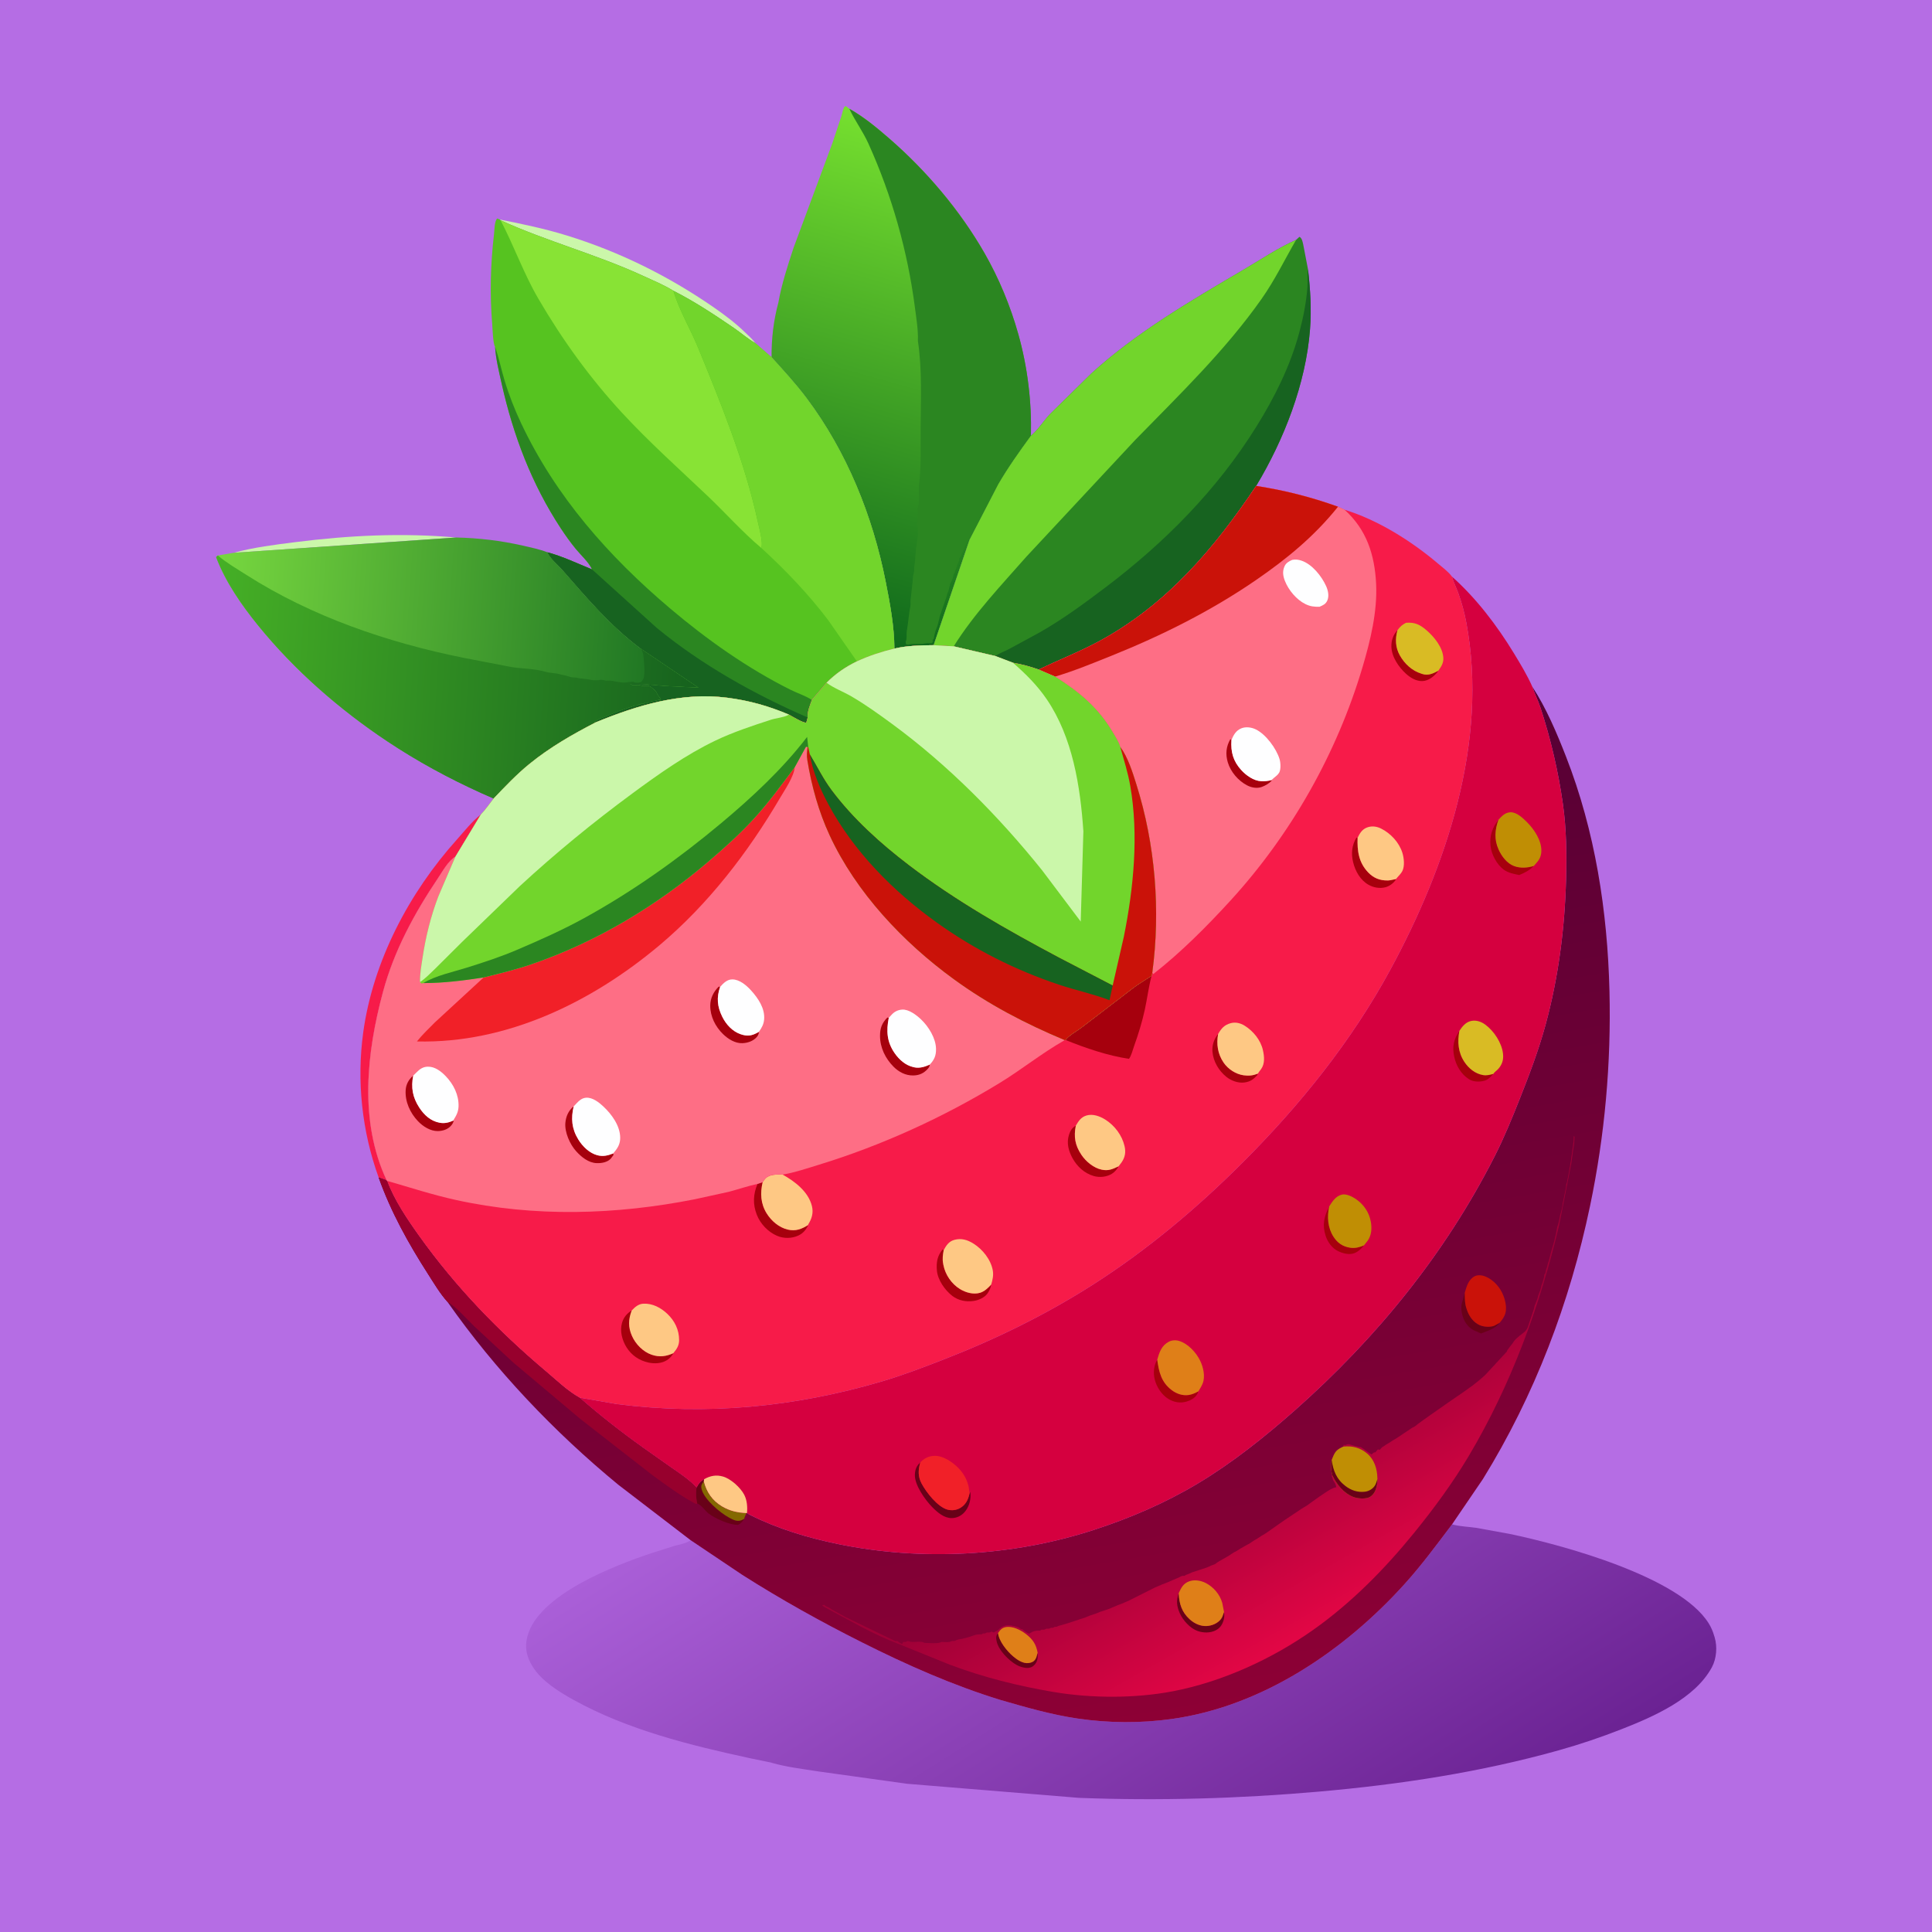 <svg version="1.1" xmlns="http://www.w3.org/2000/svg" style="display: block;" viewBox="0 0 2048 2048" width="1024" height="1024">
<defs>
	<linearGradient id="Gradient1" gradientUnits="userSpaceOnUse" x1="686.303" y1="654.01" x2="233.742" y2="623.577">
		<stop class="stop0" offset="0" stop-opacity="1" stop-color="rgb(33,120,36)"/>
		<stop class="stop1" offset="1" stop-opacity="1" stop-color="rgb(118,214,63)"/>
	</linearGradient>
	<linearGradient id="Gradient2" gradientUnits="userSpaceOnUse" x1="737.299" y1="739.34" x2="221.676" y2="707.458">
		<stop class="stop0" offset="0" stop-opacity="1" stop-color="rgb(22,98,30)"/>
		<stop class="stop1" offset="1" stop-opacity="1" stop-color="rgb(70,176,38)"/>
	</linearGradient>
	<linearGradient id="Gradient3" gradientUnits="userSpaceOnUse" x1="864.552" y1="662.318" x2="1009.92" y2="143.947">
		<stop class="stop0" offset="0" stop-opacity="1" stop-color="rgb(15,105,28)"/>
		<stop class="stop1" offset="1" stop-opacity="1" stop-color="rgb(118,224,47)"/>
	</linearGradient>
	<linearGradient id="Gradient4" gradientUnits="userSpaceOnUse" x1="1383.64" y1="2052.82" x2="993.859" y2="1437.7">
		<stop class="stop0" offset="0" stop-opacity="1" stop-color="rgb(107,34,147)"/>
		<stop class="stop1" offset="1" stop-opacity="1" stop-color="rgb(170,95,216)"/>
	</linearGradient>
	<linearGradient id="Gradient5" gradientUnits="userSpaceOnUse" x1="1037.17" y1="858.657" x2="1202.85" y2="1826.73">
		<stop class="stop0" offset="0" stop-opacity="1" stop-color="rgb(87,0,53)"/>
		<stop class="stop1" offset="1" stop-opacity="1" stop-color="rgb(141,0,53)"/>
	</linearGradient>
	<linearGradient id="Gradient6" gradientUnits="userSpaceOnUse" x1="1277.26" y1="1560.59" x2="1376.23" y2="1736.29">
		<stop class="stop0" offset="0" stop-opacity="1" stop-color="rgb(159,0,55)"/>
		<stop class="stop1" offset="1" stop-opacity="1" stop-color="rgb(226,6,69)"/>
	</linearGradient>
</defs>
<path transform="translate(0,0)" fill="rgb(181,109,228)" d="M -0 -0 L 2048 0 L 2048 2048 L -0 2048 L -0 -0 z"/>
<path transform="translate(0,0)" fill="rgb(203,247,170)" d="M 247.749 585.983 C 269.121 580.179 291.099 577.469 313 574.698 C 370.004 567.485 426.113 564.709 483.487 569.768 L 247.749 585.983 z"/>
<path transform="translate(0,0)" fill="rgb(203,247,170)" d="M 529.863 232.704 C 553.638 237.427 577.434 242.424 600.632 249.57 C 656.423 266.755 708.369 292.47 756.349 325.639 C 768.382 333.957 780.126 342.811 790.581 353.081 C 794.012 356.451 798.013 359.879 800.792 363.8 C 792.847 359.41 785.345 352.705 777.745 347.524 C 757.343 333.615 735.843 319.352 713.786 308.237 C 703.876 302.079 692.267 297.296 681.669 292.413 C 632.363 269.692 579.86 255.914 530.65 233.531 L 529.863 232.704 z"/>
<path transform="translate(0,0)" fill="rgb(247,27,73)" d="M 401.404 1248.21 C 383.692 1199.39 377.987 1145.93 385.018 1094.5 C 395.335 1019.03 433.676 946.345 484.259 890.038 C 492.224 881.171 500.312 870.622 509.775 863.377 L 482.772 908.06 C 475.213 912.406 469.14 923.637 464.257 930.921 C 439.149 968.369 417.84 1007.53 406.024 1051.33 C 388.607 1115.9 380.528 1188.59 409.888 1251.21 L 401.404 1248.21 z"/>
<path transform="translate(0,0)" fill="url(#Gradient1)" d="M 483.487 569.768 C 507.484 570.331 530.593 573.01 554.02 578.348 C 562.779 580.344 571.848 582.217 580.254 585.425 C 583.187 592.059 591.766 599.055 596.639 604.627 C 622.668 634.393 647.027 663.402 678.927 687.277 L 740.606 728.993 L 703.219 727.112 C 692.049 726.177 679.497 724.482 668.33 725.137 L 670.002 725.998 C 671.719 726.432 674.679 725.949 676.534 725.965 C 678.826 725.985 679.044 726.611 681.004 726.979 C 682.975 727.348 686.495 726.376 688.158 726.998 C 689.568 727.526 693.903 731.257 695 732.5 C 695.961 733.59 696.244 734.543 696.854 735.797 C 697.731 737.601 699.177 739.024 700.51 740.5 L 700.5 742 C 698.957 741.849 698.521 741.613 697.109 742.237 C 694.61 743.342 692.144 742.739 689.5 744 L 688 743.755 L 686.5 745 L 684 744.755 L 682.5 746 L 680 745.755 L 678.5 747 L 677 746.755 L 676.172 747.362 C 674.626 748.324 673.914 747.929 672.25 748.25 L 655.5 753.969 L 642.531 759.249 C 640.354 760.338 638.246 760.868 636 762 L 634.503 762.609 C 632.727 763.35 631.347 764.255 629.907 765.522 L 631.619 765.669 C 606.838 778.488 583.179 791.995 561.431 809.643 C 547.754 820.74 535.433 833.757 523.282 846.481 L 510.222 840.713 C 475.325 824.906 442.423 807.048 410.506 785.8 C 359.866 752.086 312.223 710.542 273.829 663.283 C 256.13 641.499 239.004 616.887 229.081 590.528 L 230.934 588.802 L 247.749 585.983 L 483.487 569.768 z"/>
<path transform="translate(0,0)" fill="url(#Gradient2)" d="M 523.282 846.481 L 510.222 840.713 C 475.325 824.906 442.423 807.048 410.506 785.8 C 359.866 752.086 312.223 710.542 273.829 663.283 C 256.13 641.499 239.004 616.887 229.081 590.528 L 230.934 588.802 C 240.324 596.789 250.653 602.687 261 609.295 C 330.59 653.74 411.486 681.311 492.064 697.444 L 542.375 707.135 C 553.674 708.884 567.499 708.831 578.247 712.143 C 580.583 712.862 584.024 713.096 586.5 713.51 C 588.786 713.892 590.261 713.835 592.5 714.51 C 596.289 715.651 599.902 715.823 603.762 717.337 C 605.802 718.137 607.365 718.088 609.502 718.181 C 611.116 718.252 612.444 718.772 614.002 718.998 C 617.987 719.576 622.282 719.719 626.182 720.637 C 628.873 721.271 631.606 721.106 634.353 721.076 L 634.761 720.847 C 636.377 720.502 638.968 720.521 640.495 721.106 C 643.072 722.095 645.859 721.151 648.5 721.651 C 653.336 722.567 660.547 724.302 665.501 723.179 C 667.546 722.716 669.414 722.707 671.5 722.692 C 674.061 724.071 676.95 723.823 679.693 723.005 C 680.386 721.876 682.09 719.803 682.386 718.615 C 683.721 713.265 682.78 702.184 682.18 696.613 L 682.047 695.446 C 681.739 691.876 680.952 690.192 678.927 687.277 L 740.606 728.993 L 703.219 727.112 C 692.049 726.177 679.497 724.482 668.33 725.137 L 670.002 725.998 C 671.719 726.432 674.679 725.949 676.534 725.965 C 678.826 725.985 679.044 726.611 681.004 726.979 C 682.975 727.348 686.495 726.376 688.158 726.998 C 689.568 727.526 693.903 731.257 695 732.5 C 695.961 733.59 696.244 734.543 696.854 735.797 C 697.731 737.601 699.177 739.024 700.51 740.5 L 700.5 742 C 698.957 741.849 698.521 741.613 697.109 742.237 C 694.61 743.342 692.144 742.739 689.5 744 L 688 743.755 L 686.5 745 L 684 744.755 L 682.5 746 L 680 745.755 L 678.5 747 L 677 746.755 L 676.172 747.362 C 674.626 748.324 673.914 747.929 672.25 748.25 L 655.5 753.969 L 642.531 759.249 C 640.354 760.338 638.246 760.868 636 762 L 634.503 762.609 C 632.727 763.35 631.347 764.255 629.907 765.522 L 631.619 765.669 C 606.838 778.488 583.179 791.995 561.431 809.643 C 547.754 820.74 535.433 833.757 523.282 846.481 z"/>
<path transform="translate(0,0)" fill="url(#Gradient3)" d="M 825.093 320.82 C 828.465 301.468 835.055 281.397 841.193 262.713 L 882.128 152.44 L 891.938 123.092 C 892.648 120.864 893.771 114.962 894.977 113.5 C 895.38 113.011 895.992 112.742 896.5 112.363 L 900.29 115.247 C 915.511 123.767 929.197 135.101 942.346 146.506 C 981.865 180.784 1017.7 222.989 1043.74 268.5 C 1059.06 295.268 1071.04 324.343 1079.4 354.01 C 1089.26 389.01 1093.64 425.612 1092.83 461.943 C 1080.67 478.548 1068.55 495.577 1058.2 513.38 L 1027.81 572.066 L 989.687 683.929 C 975.808 684.046 961.714 684.39 948.117 687.493 C 947.959 663.843 943.449 639.818 938.881 616.679 C 925.125 546.994 897.783 479.071 854.962 422 C 843.54 406.778 830.636 392.787 817.883 378.693 C 817.757 359.004 819.948 339.848 825.093 320.82 z"/>
<path transform="translate(0,0)" fill="rgb(43,134,33)" d="M 900.29 115.247 C 915.511 123.767 929.197 135.101 942.346 146.506 C 981.865 180.784 1017.7 222.989 1043.74 268.5 C 1059.06 295.268 1071.04 324.343 1079.4 354.01 C 1089.26 389.01 1093.64 425.612 1092.83 461.943 C 1080.67 478.548 1068.55 495.577 1058.2 513.38 L 1027.81 572.066 L 1026.57 571.078 L 1025 573.5 C 1024.42 575.028 1024.89 575.581 1023.95 577.328 C 1022.27 580.446 1020.76 583.701 1019.5 587 C 1018.88 588.633 1018.83 589.364 1017.72 590.875 L 1016.51 592.5 L 1017 594 C 1015.97 595.972 1015.08 597.84 1014.5 600 C 1013.91 602.173 1012.75 603.97 1012.22 606.094 L 1012 607 C 1010.71 609.551 1011.18 607.426 1010.72 609.719 C 1010.27 611.986 1009.85 613.656 1008.75 615.75 L 1007 619.005 L 1007 620.5 L 1006.25 622.25 C 1005.82 623.81 1006.21 624.682 1005.41 626.3 C 1004.17 628.77 1003.89 630.899 1003.03 633.469 L 998 648 L 997.5 649.51 C 995.383 654.611 994.955 661.309 992.51 666.5 C 991.613 668.403 990.268 673.643 990.078 675.734 C 989.917 677.511 989.719 677.282 988.51 678.5 L 989 680 L 987.75 681.75 L 985 681.755 C 983.168 681.596 982.336 681.639 980.5 682 L 978 682.5 C 973.682 682.874 968.394 681.962 964.25 683.005 C 962.415 683.467 962.397 683.387 960.5 683 L 960.007 680.507 C 961.802 676.524 960.547 672.838 961.279 668.695 C 962.829 659.928 963.312 650.97 965.068 642.287 C 965.488 640.207 964.922 637.837 965.302 635.6 L 967.002 620.002 C 967.702 616.066 967.351 611.431 968.556 607.772 C 969.449 605.058 968.802 602.504 969.302 599.694 C 970.387 593.589 970.291 587.126 971.094 581.003 C 971.816 575.494 974.372 561.852 972.344 557.146 L 971.569 555.5 C 973.573 552.194 972.539 543.093 972.51 539 C 975.278 534.835 973.447 519.732 974.182 514.005 C 976.632 494.901 975.788 473.881 975.912 454.559 C 976.108 424.097 977.574 391.637 973.009 361.464 C 973.464 350.056 971.306 337.116 969.836 325.8 C 962.065 265.952 945.376 207.033 920.484 152.037 C 914.789 139.457 906.564 128.383 900.696 116.113 L 900.29 115.247 z"/>
<path transform="translate(0,0)" fill="rgb(43,134,33)" d="M 1373.91 254.29 L 1377.5 251.009 C 1380.25 252.676 1380.67 255.963 1381.43 259.002 L 1386.56 285.686 C 1389 307.035 1390.32 327.54 1388.68 349 C 1384.27 406.621 1361.25 465.71 1331.59 515.082 C 1287.09 581.511 1236.88 640.756 1165.56 679.498 C 1144.56 690.909 1122.54 699.361 1101.13 709.764 C 1091.97 706.523 1083.4 704.16 1073.8 702.554 L 1055.02 695.395 L 1010.97 685.136 L 989.687 683.929 L 1027.81 572.066 L 1058.2 513.38 C 1068.55 495.577 1080.67 478.548 1092.83 461.943 C 1100.28 455.672 1106.11 446.431 1112.77 439.212 L 1156.91 395.837 C 1204.88 352.137 1262.86 318.428 1318.55 285.688 C 1336.61 275.067 1354.79 262.777 1373.91 254.29 z"/>
<path transform="translate(0,0)" fill="rgb(23,99,32)" d="M 1055.02 695.395 C 1059.34 692.479 1064.88 690.491 1069.57 688.023 L 1101.96 670.453 C 1126.6 656.43 1149.37 639.669 1171.94 622.594 C 1234.78 575.072 1289.94 519.392 1331.73 452.349 C 1351.17 421.165 1367.84 387.841 1377.36 352.186 C 1381.54 336.548 1384.77 320.349 1385.94 304.183 C 1386.37 298.272 1385.53 292.471 1386.42 286.553 L 1386.56 285.686 C 1389 307.035 1390.32 327.54 1388.68 349 C 1384.27 406.621 1361.25 465.71 1331.59 515.082 C 1287.09 581.511 1236.88 640.756 1165.56 679.498 C 1144.56 690.909 1122.54 699.361 1101.13 709.764 C 1091.97 706.523 1083.4 704.16 1073.8 702.554 L 1055.02 695.395 z"/>
<path transform="translate(0,0)" fill="rgb(114,213,44)" d="M 1092.83 461.943 C 1100.28 455.672 1106.11 446.431 1112.77 439.212 L 1156.91 395.837 C 1204.88 352.137 1262.86 318.428 1318.55 285.688 C 1336.61 275.067 1354.79 262.777 1373.91 254.29 C 1361.82 275.194 1351.33 296.963 1337.39 316.758 C 1298.72 371.695 1249.99 418.59 1203.27 466.5 L 1088.1 590.007 C 1061.32 620.448 1032.54 650.639 1010.97 685.136 L 989.687 683.929 L 1027.81 572.066 L 1058.2 513.38 C 1068.55 495.577 1080.67 478.548 1092.83 461.943 z"/>
<path transform="translate(0,0)" fill="rgb(86,195,32)" d="M 524.788 367.612 C 522.571 364.48 522.128 348.128 521.759 343.607 C 519.148 311.622 519.963 279.854 523.693 247.998 C 524.217 243.519 524.013 235.077 526.976 231.584 L 529.863 232.704 L 530.65 233.531 C 579.86 255.914 632.363 269.692 681.669 292.413 C 692.267 297.296 703.876 302.079 713.786 308.237 C 735.843 319.352 757.343 333.615 777.745 347.524 C 785.345 352.705 792.847 359.41 800.792 363.8 L 817.883 378.693 C 830.636 392.787 843.54 406.778 854.962 422 C 897.783 479.071 925.125 546.994 938.881 616.679 C 943.449 639.818 947.959 663.843 948.117 687.493 C 934.369 690.873 921.192 695.065 908.35 701.076 C 896.145 706.991 885.774 714.125 876.187 723.74 L 860.66 741.96 C 858.708 747.154 855.554 755.061 856.195 760.575 L 854.723 765.96 C 851.678 766.784 839.504 759.186 836.289 757.529 C 814.651 748.356 794.058 742.567 770.703 739.595 C 722.263 733.432 675.817 747.579 631.619 765.669 L 629.907 765.522 C 631.347 764.255 632.727 763.35 634.503 762.609 L 636 762 C 638.246 760.868 640.354 760.338 642.531 759.249 L 655.5 753.969 L 672.25 748.25 C 673.914 747.929 674.626 748.324 676.172 747.362 L 677 746.755 L 678.5 747 L 680 745.755 L 682.5 746 L 684 744.755 L 686.5 745 L 688 743.755 L 689.5 744 C 692.144 742.739 694.61 743.342 697.109 742.237 C 698.521 741.613 698.957 741.849 700.5 742 L 700.51 740.5 C 699.177 739.024 697.731 737.601 696.854 735.797 C 696.244 734.543 695.961 733.59 695 732.5 C 693.903 731.257 689.568 727.526 688.158 726.998 C 686.495 726.376 682.975 727.348 681.004 726.979 C 679.044 726.611 678.826 725.985 676.534 725.965 C 674.679 725.949 671.719 726.432 670.002 725.998 L 668.33 725.137 C 679.497 724.482 692.049 726.177 703.219 727.112 L 740.606 728.993 L 678.927 687.277 C 647.027 663.402 622.668 634.393 596.639 604.627 C 591.766 599.055 583.187 592.059 580.254 585.425 C 596.6 589.881 612.011 597.246 627.654 603.644 C 624.196 595.965 615.667 588.363 610.274 581.769 C 604.623 574.859 599.394 567.55 594.493 560.092 C 563.639 513.131 544.147 461.718 531.872 407.065 C 528.98 394.186 525.664 380.79 524.788 367.612 z"/>
<path transform="translate(0,0)" fill="rgb(43,134,33)" d="M 524.788 367.612 L 525.118 368.566 C 528.905 379.723 531.361 391.579 534.749 402.909 C 539.444 418.609 545.411 433.799 552.397 448.615 C 589.02 526.28 645.151 589.758 710.179 644.835 C 749.27 677.944 792.317 708.424 838.234 731.304 C 845.508 734.928 853.893 737.522 860.66 741.96 C 858.708 747.154 855.554 755.061 856.195 760.575 L 854.723 765.96 C 851.678 766.784 839.504 759.186 836.289 757.529 C 814.651 748.356 794.058 742.567 770.703 739.595 C 722.263 733.432 675.817 747.579 631.619 765.669 L 629.907 765.522 C 631.347 764.255 632.727 763.35 634.503 762.609 L 636 762 C 638.246 760.868 640.354 760.338 642.531 759.249 L 655.5 753.969 L 672.25 748.25 C 673.914 747.929 674.626 748.324 676.172 747.362 L 677 746.755 L 678.5 747 L 680 745.755 L 682.5 746 L 684 744.755 L 686.5 745 L 688 743.755 L 689.5 744 C 692.144 742.739 694.61 743.342 697.109 742.237 C 698.521 741.613 698.957 741.849 700.5 742 L 700.51 740.5 C 699.177 739.024 697.731 737.601 696.854 735.797 C 696.244 734.543 695.961 733.59 695 732.5 C 693.903 731.257 689.568 727.526 688.158 726.998 C 686.495 726.376 682.975 727.348 681.004 726.979 C 679.044 726.611 678.826 725.985 676.534 725.965 C 674.679 725.949 671.719 726.432 670.002 725.998 L 668.33 725.137 C 679.497 724.482 692.049 726.177 703.219 727.112 L 740.606 728.993 L 678.927 687.277 C 647.027 663.402 622.668 634.393 596.639 604.627 C 591.766 599.055 583.187 592.059 580.254 585.425 C 596.6 589.881 612.011 597.246 627.654 603.644 C 624.196 595.965 615.667 588.363 610.274 581.769 C 604.623 574.859 599.394 567.55 594.493 560.092 C 563.639 513.131 544.147 461.718 531.872 407.065 C 528.98 394.186 525.664 380.79 524.788 367.612 z"/>
<path transform="translate(0,0)" fill="rgb(23,99,32)" d="M 580.254 585.425 C 596.6 589.881 612.011 597.246 627.654 603.644 L 696.306 665.69 C 744.198 705.012 799.553 735.897 856.195 760.575 L 854.723 765.96 C 851.678 766.784 839.504 759.186 836.289 757.529 C 814.651 748.356 794.058 742.567 770.703 739.595 C 722.263 733.432 675.817 747.579 631.619 765.669 L 629.907 765.522 C 631.347 764.255 632.727 763.35 634.503 762.609 L 636 762 C 638.246 760.868 640.354 760.338 642.531 759.249 L 655.5 753.969 L 672.25 748.25 C 673.914 747.929 674.626 748.324 676.172 747.362 L 677 746.755 L 678.5 747 L 680 745.755 L 682.5 746 L 684 744.755 L 686.5 745 L 688 743.755 L 689.5 744 C 692.144 742.739 694.61 743.342 697.109 742.237 C 698.521 741.613 698.957 741.849 700.5 742 L 700.51 740.5 C 699.177 739.024 697.731 737.601 696.854 735.797 C 696.244 734.543 695.961 733.59 695 732.5 C 693.903 731.257 689.568 727.526 688.158 726.998 C 686.495 726.376 682.975 727.348 681.004 726.979 C 679.044 726.611 678.826 725.985 676.534 725.965 C 674.679 725.949 671.719 726.432 670.002 725.998 L 668.33 725.137 C 679.497 724.482 692.049 726.177 703.219 727.112 L 740.606 728.993 L 678.927 687.277 C 647.027 663.402 622.668 634.393 596.639 604.627 C 591.766 599.055 583.187 592.059 580.254 585.425 z"/>
<path transform="translate(0,0)" fill="rgb(136,227,53)" d="M 530.65 233.531 C 579.86 255.914 632.363 269.692 681.669 292.413 C 692.267 297.296 703.876 302.079 713.786 308.237 C 719.827 328.666 731.843 348.668 739.987 368.504 C 764.616 428.487 789.485 489.457 803.293 552.995 C 804.562 558.838 809.26 575.784 806.887 580.74 C 786.925 563.983 768.909 543.558 749.932 525.575 C 719.468 496.708 688.102 468.632 659.58 437.783 C 625.42 400.835 595.977 360.004 570.636 316.565 C 555.086 289.91 544.888 260.74 530.65 233.531 z"/>
<path transform="translate(0,0)" fill="rgb(114,213,44)" d="M 713.786 308.237 C 735.843 319.352 757.343 333.615 777.745 347.524 C 785.345 352.705 792.847 359.41 800.792 363.8 L 817.883 378.693 C 830.636 392.787 843.54 406.778 854.962 422 C 897.783 479.071 925.125 546.994 938.881 616.679 C 943.449 639.818 947.959 663.843 948.117 687.493 C 934.369 690.873 921.192 695.065 908.35 701.076 L 877.969 657.448 C 857.069 629.791 832.433 604.123 806.887 580.74 C 809.26 575.784 804.562 558.838 803.293 552.995 C 789.485 489.457 764.616 428.487 739.987 368.504 C 731.843 348.668 719.827 328.666 713.786 308.237 z"/>
<path transform="translate(0,0)" fill="url(#Gradient4)" d="M 1539.24 1615.87 L 1541.2 1616.37 C 1548.74 1618.18 1556.97 1618.45 1564.68 1619.54 L 1600.24 1626 C 1656.45 1637.72 1780.46 1671.39 1811.28 1720.8 C 1813.99 1725.14 1815.64 1729.13 1817.09 1734 L 1817.6 1735.61 C 1820.59 1745.59 1819.61 1758.22 1814.66 1767.39 C 1796.63 1800.73 1752.55 1819.83 1719 1832.98 C 1697.21 1841.53 1675.21 1848.98 1652.67 1855.31 C 1569.32 1878.69 1483.94 1891.65 1397.83 1899.21 C 1313.45 1906.61 1228.48 1909.03 1143.83 1905.81 L 961.41 1890.86 L 867.174 1877.74 C 851.102 1875.18 833.691 1873.18 818.065 1868.65 L 817.845 1868.5 L 795.084 1863.79 C 731.506 1850.06 665.285 1833.65 608 1801.95 C 592.637 1793.46 573.992 1781.87 564.636 1766.69 C 558.294 1756.4 555.969 1746.91 558.975 1735 C 570.261 1690.29 652.173 1659.13 691.818 1646.01 L 714.995 1638.68 C 719.861 1637.27 726.307 1636.33 730.591 1633.62 L 732.062 1632.64 L 786.736 1669.36 C 827.783 1695.46 869.991 1719 913.433 1740.84 C 960.871 1764.69 1009.95 1786.49 1060.75 1802.09 C 1087.53 1809.83 1114.87 1817.71 1142.5 1821.75 C 1175.55 1826.58 1208.9 1826.8 1241.96 1822.22 C 1337.85 1808.94 1424.9 1749.95 1488.69 1679.39 C 1506.97 1659.17 1522.84 1637.57 1539.24 1615.87 z"/>
<path transform="translate(0,0)" fill="url(#Gradient5)" d="M 1624.37 728.041 C 1639 750.366 1650.3 777.099 1660.03 802 C 1690.94 881.071 1704.02 965.931 1706.1 1050.52 C 1707.98 1126.98 1701.19 1203.39 1685.53 1278.29 C 1664.09 1380.87 1627 1478.63 1571.92 1567.9 L 1539.24 1615.87 C 1522.84 1637.57 1506.97 1659.17 1488.69 1679.39 C 1424.9 1749.95 1337.85 1808.94 1241.96 1822.22 C 1208.9 1826.8 1175.55 1826.58 1142.5 1821.75 C 1114.87 1817.71 1087.53 1809.83 1060.75 1802.09 C 1009.95 1786.49 960.871 1764.69 913.433 1740.84 C 869.991 1719 827.783 1695.46 786.736 1669.36 L 732.062 1632.64 L 655.454 1573.9 C 587.398 1517.94 524.886 1452.14 474.324 1380 C 466.634 1371.56 459.962 1360.26 453.799 1350.65 C 432.96 1318.15 414.331 1284.74 401.404 1248.21 L 409.888 1251.21 L 410.405 1251.77 C 417.853 1272.11 431.774 1292.63 444.304 1310.17 C 482.873 1364.17 528.317 1411.16 578.996 1453.87 C 589.973 1463.13 601.786 1474.6 614.353 1481.53 C 635.779 1500.25 658.822 1518.28 682 1534.79 L 711.362 1555.5 C 720.998 1562.16 730.303 1568.28 738.432 1576.81 C 741.144 1572.33 741.882 1570.69 746.391 1568.01 L 746.052 1570.46 C 748.985 1581.8 755.119 1590.77 765.301 1596.83 C 773.616 1601.77 781.706 1603.55 791.305 1603.95 L 791.837 1603.86 C 792.97 1604.79 794.192 1605.42 795.495 1606.07 C 824.744 1620.72 856.452 1630.17 888.382 1636.75 C 977.035 1654.99 1072.89 1649.83 1159 1621.93 C 1197.64 1609.42 1234.72 1593.51 1269.64 1572.62 C 1306.06 1550.84 1340.59 1523.29 1372.36 1495.2 C 1459.13 1418.47 1531.86 1329.14 1584.43 1225.62 C 1594.54 1205.72 1602.93 1185.1 1611.16 1164.37 C 1621.42 1138.53 1631.2 1112.69 1638.5 1085.82 C 1652.02 1036.08 1658.74 983.855 1660.09 932.344 C 1660.79 905.675 1660.5 878.922 1656.77 852.467 C 1651.9 817.979 1643.82 783.068 1632.91 750 C 1630.44 742.522 1626.82 735.537 1624.37 728.041 z"/>
<path transform="translate(0,0)" fill="rgb(105,1,24)" d="M 1589.66 1402.23 C 1585.43 1408.43 1576.48 1410.93 1569.84 1413.55 L 1566 1411.73 C 1561.01 1410.01 1557.39 1407.38 1554.25 1403.05 C 1550.5 1397.89 1548.01 1388.52 1549.45 1382.26 L 1552.69 1370.39 C 1552.79 1376.52 1552.68 1382.18 1554.83 1388 L 1555.24 1389.17 C 1557.59 1395.65 1561.85 1401.61 1568.22 1404.57 C 1572.57 1406.59 1579.55 1407.14 1584.07 1405.3 L 1589.66 1402.23 z"/>
<path transform="translate(0,0)" fill="rgb(105,1,24)" d="M 738.432 1576.81 C 741.144 1572.33 741.882 1570.69 746.391 1568.01 L 746.052 1570.46 C 748.985 1581.8 755.119 1590.77 765.301 1596.83 C 773.616 1601.77 781.706 1603.55 791.305 1603.95 C 790.753 1605.32 788.919 1608.67 789.042 1609.98 C 787.218 1612.84 785.492 1614.75 782.5 1616.37 C 773.842 1616.78 757.886 1609.68 751.05 1604.32 C 747.462 1601.5 743.307 1595.09 739.106 1593.82 C 737.782 1588.4 737.44 1582.3 738.432 1576.81 z"/>
<path transform="translate(0,0)" fill="rgb(132,104,0)" d="M 746.052 1570.46 C 748.985 1581.8 755.119 1590.77 765.301 1596.83 C 773.616 1601.77 781.706 1603.55 791.305 1603.95 C 790.753 1605.32 788.919 1608.67 789.042 1609.98 L 786.008 1611.5 C 781.117 1613.35 776.989 1610.96 772.648 1608.62 C 763.169 1603.51 746.277 1589.25 743.733 1578.5 C 742.785 1574.49 743.829 1573.45 746.052 1570.46 z"/>
<path transform="translate(0,0)" fill="rgb(202,18,9)" d="M 1552.69 1370.39 C 1554.63 1363.75 1556.67 1356.09 1563.47 1352.75 C 1566.6 1351.21 1571.27 1351.79 1574.4 1353.06 C 1583.33 1356.68 1590.43 1364.8 1593.77 1373.71 C 1596.07 1379.85 1597.81 1388.19 1594.93 1394.43 C 1593.54 1397.45 1591.85 1399.75 1589.66 1402.23 L 1584.07 1405.3 C 1579.55 1407.14 1572.57 1406.59 1568.22 1404.57 C 1561.85 1401.61 1557.59 1395.65 1555.24 1389.17 L 1554.83 1388 C 1552.68 1382.18 1552.79 1376.52 1552.69 1370.39 z"/>
<path transform="translate(0,0)" fill="rgb(151,0,45)" d="M 401.404 1248.21 L 409.888 1251.21 L 410.405 1251.77 C 417.853 1272.11 431.774 1292.63 444.304 1310.17 C 482.873 1364.17 528.317 1411.16 578.996 1453.87 C 589.973 1463.13 601.786 1474.6 614.353 1481.53 C 635.779 1500.25 658.822 1518.28 682 1534.79 L 711.362 1555.5 C 720.998 1562.16 730.303 1568.28 738.432 1576.81 C 737.44 1582.3 737.782 1588.4 739.106 1593.82 L 738.142 1594.49 C 722.193 1586.26 705.981 1574.18 691.47 1563.62 L 615.772 1504.62 L 544.177 1444.41 L 502.961 1406.16 C 493.824 1397.38 485.107 1386.76 474.324 1380 C 466.634 1371.56 459.962 1360.26 453.799 1350.65 C 432.96 1318.15 414.331 1284.74 401.404 1248.21 z"/>
<path transform="translate(0,0)" fill="url(#Gradient6)" d="M 1424.09 1533.41 L 1424.19 1531.67 L 1425.36 1531.76 C 1428.49 1531.85 1424.8 1531.79 1428.5 1531 C 1430.4 1530.59 1431.82 1531.56 1433.5 1532 C 1435.75 1532.58 1439.2 1533.62 1441.39 1533.86 C 1443.07 1534.05 1442.24 1533.84 1444 1535 L 1445.42 1535.92 C 1448.39 1537.9 1450.77 1540.13 1454 1541.76 C 1455.61 1540.31 1455.75 1539.51 1458 1539.5 L 1460.5 1536.51 L 1462.75 1536.75 C 1464.34 1534.87 1464.83 1534.08 1467.01 1533.01 L 1467.91 1532.32 C 1469.84 1530.87 1472.02 1529.96 1474 1528.51 C 1476.58 1526.62 1479.41 1525.37 1482 1523.51 L 1495.5 1514.48 C 1497.49 1513.15 1496.44 1513.82 1498.5 1512.79 C 1500.34 1511.87 1501.4 1510.73 1503 1509.51 L 1508.51 1505.5 L 1515.51 1500.5 L 1525.51 1493.5 L 1535.51 1486.5 L 1551.51 1475.5 L 1558.51 1470.5 L 1560 1469.51 L 1566.21 1464.57 C 1570.2 1461.37 1574.56 1457.72 1577.83 1453.82 L 1596.72 1433.36 C 1598.88 1431.18 1596.02 1434.12 1598 1431.01 C 1598.89 1429.61 1600.07 1428.48 1601.01 1427.01 C 1602.05 1425.37 1603.03 1424.88 1604.01 1423.01 C 1605.63 1419.89 1611.18 1415.62 1614 1413.51 C 1617.84 1410.64 1619.16 1408.68 1620.5 1404 L 1626.05 1387.44 C 1626.42 1386.33 1626.43 1385.12 1626.76 1384 L 1627.5 1382.51 L 1628 1381 L 1629.75 1376.75 L 1630.5 1373.51 L 1632.75 1367.75 L 1633.75 1363.69 C 1634.19 1361.46 1633.74 1363.52 1634.75 1360.75 L 1636.02 1356.48 C 1636.66 1354.55 1637 1353.04 1637.01 1351.01 L 1638 1350 L 1638.73 1346.73 C 1639.17 1344.56 1638.78 1346.36 1639.75 1343.75 L 1640.75 1339.69 C 1640.95 1338.67 1641.47 1337.74 1641.75 1336.75 C 1642.91 1332.7 1643.65 1328.5 1645 1324.5 C 1646.04 1321.4 1646.85 1317.91 1647.75 1314.75 C 1648.28 1312.89 1648.34 1311.41 1649 1309.5 L 1649.5 1307 L 1650.73 1300.7 C 1650.94 1299.68 1651.46 1298.75 1651.75 1297.75 L 1653 1292.5 C 1653.48 1290.63 1653.32 1289.48 1654 1287.5 C 1654.72 1285.42 1655.11 1282.91 1655.75 1280.75 C 1656.47 1278.32 1656.11 1276.09 1657 1273.5 L 1657.5 1271 L 1659.77 1259.8 C 1660.11 1258.08 1659.96 1258.77 1660.11 1256.83 C 1660.42 1252.84 1659.91 1257.88 1661 1253.5 C 1661.44 1251.75 1661.49 1250.3 1662 1248.5 C 1662.48 1246.8 1662.44 1245.33 1663 1243.5 C 1663.58 1241.6 1663.35 1239.63 1664 1237.5 C 1664.56 1235.67 1664.42 1233.55 1665 1231.5 C 1665.63 1229.27 1665.3 1226.96 1666 1224.5 C 1666.63 1222.27 1666.3 1219.96 1667 1217.5 C 1667.62 1215.32 1667.36 1212.9 1668 1210.5 L 1668.25 1204.25 L 1669.12 1205 C 1668.9 1209.5 1668.78 1213.63 1667.74 1218 L 1665.71 1233 L 1652.81 1298.5 C 1632.73 1383.64 1601.96 1467.63 1557.18 1543.01 C 1540.22 1571.57 1520.15 1598.85 1499.24 1624.61 C 1467.92 1663.17 1432.86 1698.82 1392.21 1727.63 C 1348.78 1758.42 1295.55 1782.85 1243.06 1792.86 C 1203.05 1800.49 1156.93 1800.33 1116.75 1793.56 C 1079.88 1787.36 1042.02 1777.91 1007 1764.69 L 952.23 1742.53 C 925.46 1732.48 899.682 1717.12 874.466 1703.8 C 873.094 1703.08 872.487 1702.65 871.51 1701.5 L 873.75 1701.25 L 874.75 1702.08 C 876.013 1703.06 876.63 1703.16 878 1703.76 C 879.428 1704.37 880.266 1705.13 881.5 1706 L 896 1714 L 949.25 1739.75 L 951.5 1739.51 L 952.047 1740.15 C 953.265 1741.36 954.742 1741.98 956.25 1742.75 L 957.5 1740.51 C 959.748 1740.5 960.045 1740.81 962 1739.51 L 962.841 1739.73 L 963.995 1740.01 L 965.053 1740.29 C 969.531 1741.19 976.351 1739.08 980 1741.51 C 984.339 1741.51 994.719 1742.69 998 1740.51 C 1001.32 1740.51 1006.28 1741.32 1009 1739.51 C 1011.55 1739.5 1011.76 1739.68 1014 1738.51 C 1015.46 1737.74 1018.08 1737.62 1019.72 1737.29 L 1026.5 1735.51 L 1032.54 1733.47 C 1035.38 1732.52 1037.55 1732.46 1040.51 1732.5 L 1042 1731.51 C 1044.11 1731.5 1044.12 1731.76 1046 1730.51 C 1048.37 1730.5 1048.96 1730.86 1051 1729.51 L 1053.51 1730.5 L 1055 1729.51 L 1056.75 1728.75 C 1059.89 1726.84 1059.87 1725.11 1064 1723.75 L 1065.03 1723.33 C 1069.04 1722.12 1075.89 1723.5 1079.75 1725.01 L 1082.5 1727 L 1083.75 1727.01 L 1084.69 1727.88 C 1086.6 1729.57 1088.55 1730.99 1091 1731.76 L 1091.81 1731.23 C 1095.76 1728.77 1098.01 1728.44 1102.51 1728.5 L 1104 1727.51 C 1106.37 1727.5 1106.96 1727.86 1109 1726.51 C 1111.37 1726.5 1111.96 1726.86 1114 1725.51 C 1116.11 1725.5 1116.12 1725.76 1118 1724.51 C 1120.3 1724.5 1119.91 1724.59 1122 1723.51 L 1124 1723 L 1132.5 1720.51 L 1150.51 1714.54 C 1152.78 1713.78 1154.68 1712.66 1157.01 1712.01 L 1160.01 1711.01 L 1161.51 1710.54 C 1163.78 1709.78 1165.68 1708.66 1168.01 1708.01 L 1175.51 1705.54 L 1185 1701.51 L 1189.01 1700.01 L 1196.01 1697.01 L 1224.5 1682.73 L 1232 1679.51 L 1236.01 1678.01 L 1243.01 1675.01 L 1250.01 1672.01 L 1251.44 1671.23 C 1253.09 1670.4 1253.73 1670.35 1255.51 1670.5 L 1257 1669.51 L 1261.01 1668.01 L 1262.47 1667.26 C 1263.86 1666.56 1264.59 1666.41 1266.01 1666.01 L 1279.51 1661.54 C 1281.13 1660.99 1282.46 1660.23 1284 1659.51 L 1288.01 1658.01 L 1288.91 1657.32 C 1293.87 1653.6 1299.96 1651.19 1305 1647.51 C 1306.95 1646.08 1308.89 1645.13 1311.01 1644.01 L 1315 1641.51 L 1322 1637.51 L 1323.47 1636.79 C 1324.89 1636.08 1325.75 1635.43 1327 1634.51 C 1329.59 1632.62 1332.42 1631.4 1335 1629.51 C 1337.58 1627.62 1340.41 1626.37 1343 1624.51 L 1351.51 1618.5 L 1361.51 1611.5 L 1379.5 1599.48 C 1381.65 1598.04 1383.87 1597.02 1386 1595.51 L 1391.51 1591.5 L 1398.51 1586.5 L 1404.5 1582.48 C 1407.86 1580.24 1412.52 1577.09 1416.51 1576.5 C 1416.03 1573.93 1415.46 1572.64 1414 1570.5 C 1412.88 1568.86 1413.02 1568.71 1412.5 1567 L 1411.52 1564.28 L 1412.33 1563.87 C 1410.88 1558.4 1410.51 1553.29 1411.62 1547.72 L 1412.15 1546.39 L 1412.93 1544.5 C 1415.54 1538.05 1417.71 1536.36 1424.09 1533.41 z"/>
<path transform="translate(0,0)" fill="rgb(105,1,24)" d="M 1057.98 1731.06 C 1058.81 1739.69 1067.4 1750.18 1073.88 1755.75 C 1078.16 1759.43 1084.63 1763.83 1090.62 1762.86 C 1093.64 1762.38 1095.73 1761.5 1097.51 1758.9 C 1098.53 1757.41 1098.88 1755.72 1099.36 1754 L 1099.73 1752.76 L 1099.94 1752.01 C 1100.08 1754.84 1100.21 1757.7 1099.27 1760.42 C 1098.2 1763.51 1095.72 1766.37 1092.63 1767.5 C 1088.26 1769.09 1081.89 1767.16 1078 1765.08 C 1069.65 1760.63 1058.34 1749.28 1056.43 1739.62 C 1055.68 1735.83 1055.68 1734.04 1057.98 1731.06 z"/>
<path transform="translate(0,0)" fill="rgb(105,1,24)" d="M 1297.54 1708.83 C 1297.86 1711.83 1298.03 1714.43 1297.12 1717.35 C 1295.6 1722.27 1293.38 1725.83 1288.69 1728.22 C 1282.86 1731.18 1275.59 1731.05 1269.5 1728.9 C 1261.6 1726.11 1254.04 1717.67 1250.68 1710.2 C 1247.36 1702.8 1246.66 1696.56 1249.47 1688.84 C 1249.97 1699.91 1252.64 1708.91 1261.21 1716.61 C 1266.1 1721.01 1272.65 1724.1 1279.36 1723.64 C 1284.99 1723.25 1290.89 1720.74 1294.35 1716.14 C 1295.8 1714.21 1296.37 1711.94 1297.17 1709.72 L 1297.54 1708.83 z"/>
<path transform="translate(0,0)" fill="rgb(223,127,24)" d="M 1057.98 1731.06 C 1060.19 1727.85 1062.15 1725.46 1066.18 1724.78 C 1073.67 1723.52 1081.9 1727.83 1087.67 1732.25 C 1094.84 1737.73 1098.39 1743.19 1099.94 1752.01 L 1099.73 1752.76 L 1099.36 1754 C 1098.88 1755.72 1098.53 1757.41 1097.51 1758.9 C 1095.73 1761.5 1093.64 1762.38 1090.62 1762.86 C 1084.63 1763.83 1078.16 1759.43 1073.88 1755.75 C 1067.4 1750.18 1058.81 1739.69 1057.98 1731.06 z"/>
<path transform="translate(0,0)" fill="rgb(223,127,24)" d="M 1249.47 1688.84 C 1252.12 1683.25 1254.11 1678.77 1260.29 1676.39 C 1265.99 1674.19 1272.84 1675.32 1278.19 1678.08 C 1286.5 1682.37 1293.16 1690.2 1295.67 1699.26 L 1297.54 1708.83 L 1297.17 1709.72 C 1296.37 1711.94 1295.8 1714.21 1294.35 1716.14 C 1290.89 1720.74 1284.99 1723.25 1279.36 1723.64 C 1272.65 1724.1 1266.1 1721.01 1261.21 1716.61 C 1252.64 1708.91 1249.97 1699.91 1249.47 1688.84 z"/>
<path transform="translate(0,0)" fill="rgb(192,142,4)" d="M 1424.09 1533.41 C 1433.71 1532.48 1442.01 1534.59 1449.5 1541.04 C 1456.97 1547.47 1459.8 1557.08 1460.08 1566.63 L 1460.1 1567.91 C 1460.2 1571.62 1459.6 1575.09 1458.43 1578.61 C 1457.2 1582.3 1454.44 1586.1 1450.62 1587.5 C 1446.23 1589.11 1438.8 1588.52 1434.5 1586.8 C 1424.07 1582.66 1417.04 1573.63 1412.33 1563.87 C 1410.88 1558.4 1410.51 1553.29 1411.62 1547.72 L 1412.15 1546.39 L 1412.93 1544.5 C 1415.54 1538.05 1417.71 1536.36 1424.09 1533.41 z"/>
<path transform="translate(0,0)" fill="rgb(105,1,24)" d="M 1411.62 1547.72 C 1413.29 1558.98 1416.78 1568.05 1426.2 1575.21 C 1432.3 1579.85 1439.16 1582.21 1446.87 1581.27 C 1450.92 1580.77 1454.79 1578.57 1457.15 1575.22 C 1458.64 1573.1 1459.36 1570.37 1460.1 1567.91 C 1460.2 1571.62 1459.6 1575.09 1458.43 1578.61 C 1457.2 1582.3 1454.44 1586.1 1450.62 1587.5 C 1446.23 1589.11 1438.8 1588.52 1434.5 1586.8 C 1424.07 1582.66 1417.04 1573.63 1412.33 1563.87 C 1410.88 1558.4 1410.51 1553.29 1411.62 1547.72 z"/>
<path transform="translate(0,0)" fill="rgb(213,0,63)" d="M 1539.13 611.214 C 1564.75 633.971 1586.93 663.14 1604.67 692.268 C 1611.66 703.746 1618.93 715.753 1624.37 728.041 C 1626.82 735.537 1630.44 742.522 1632.91 750 C 1643.82 783.068 1651.9 817.979 1656.77 852.467 C 1660.5 878.922 1660.79 905.675 1660.09 932.344 C 1658.74 983.855 1652.02 1036.08 1638.5 1085.82 C 1631.2 1112.69 1621.42 1138.53 1611.16 1164.37 C 1602.93 1185.1 1594.54 1205.72 1584.43 1225.62 C 1531.86 1329.14 1459.13 1418.47 1372.36 1495.2 C 1340.59 1523.29 1306.06 1550.84 1269.64 1572.62 C 1234.72 1593.51 1197.64 1609.42 1159 1621.93 C 1072.89 1649.83 977.035 1654.99 888.382 1636.75 C 856.452 1630.17 824.744 1620.72 795.495 1606.07 C 794.192 1605.42 792.97 1604.79 791.837 1603.86 L 791.305 1603.95 C 781.706 1603.55 773.616 1601.77 765.301 1596.83 C 755.119 1590.77 748.985 1581.8 746.052 1570.46 L 746.391 1568.01 C 741.882 1570.69 741.144 1572.33 738.432 1576.81 C 730.303 1568.28 720.998 1562.16 711.362 1555.5 L 682 1534.79 C 658.822 1518.28 635.779 1500.25 614.353 1481.53 L 653.921 1488.39 C 749.358 1500.59 842.677 1491.53 934.837 1464.36 C 957.095 1457.79 978.843 1449.45 1000.46 1441.04 C 1055.54 1419.63 1108.88 1393.48 1158.74 1361.65 C 1216.38 1324.86 1269.08 1280.5 1317.37 1232.2 C 1378.14 1171.42 1432.58 1103.85 1473.7 1028.12 C 1533.19 918.54 1577.97 785.986 1554.4 660.25 C 1552.39 649.511 1549.55 639.003 1545.85 628.719 C 1543.86 623.162 1541.06 617.857 1539.42 612.23 L 1539.13 611.214 z"/>
<path transform="translate(0,0)" fill="rgb(166,0,13)" d="M 1445.9 1320.14 C 1443.68 1323.31 1439.11 1327.25 1435.41 1328.51 C 1430.06 1330.34 1423.7 1328.74 1418.76 1326.42 C 1412.3 1323.4 1407.56 1317 1405.34 1310.36 C 1401.41 1298.54 1403.51 1289.66 1409.02 1278.82 C 1406.65 1289.73 1407.35 1301.26 1413.5 1310.89 C 1417.78 1317.6 1423.33 1321.41 1431.22 1322.64 C 1436.39 1323.45 1441.19 1322.18 1445.9 1320.14 z"/>
<path transform="translate(0,0)" fill="rgb(166,0,13)" d="M 1583.15 1138.32 L 1582.49 1138.97 C 1579.9 1141.81 1577.19 1144.67 1573.32 1145.67 C 1568.12 1147.02 1561.73 1146.93 1557.07 1143.94 C 1548.77 1138.6 1543.47 1129.51 1541.5 1120.01 C 1539.27 1109.28 1541.02 1101.83 1547.01 1092.74 C 1544.79 1104.34 1545.65 1115.63 1552.33 1125.69 C 1556.92 1132.61 1563.79 1138.22 1572.15 1139.63 C 1576.08 1140.29 1579.38 1139.31 1583.15 1138.32 z"/>
<path transform="translate(0,0)" fill="rgb(166,0,13)" d="M 1226.73 1441.29 C 1228.51 1454.31 1230.94 1465.13 1242.06 1473.58 C 1247.18 1477.47 1253.6 1479.7 1260.04 1478.75 C 1263.74 1478.21 1267.14 1476.58 1270.4 1474.84 C 1269.87 1476.26 1269.82 1476.55 1268.99 1478 C 1266.72 1481.98 1262.06 1484.49 1257.8 1485.73 C 1251.05 1487.7 1244.51 1486.53 1238.5 1482.88 C 1231.53 1478.64 1226.09 1470.35 1224.12 1462.5 C 1222.32 1455.33 1222.96 1447.68 1226.73 1441.29 z"/>
<path transform="translate(0,0)" fill="rgb(166,0,13)" d="M 1625.87 917.94 C 1621.54 922.473 1616.18 925.285 1610.41 927.563 C 1604.7 926.378 1598.82 925.382 1594.02 921.845 C 1586.71 916.453 1581.04 905.862 1580.04 896.816 C 1578.86 886.021 1581.85 877.402 1588.46 868.909 C 1584.6 879.658 1583.74 889.776 1588.55 900.5 C 1591.79 907.72 1597.44 915.262 1605.08 918.097 C 1611.68 920.549 1619.24 920.032 1625.87 917.94 z"/>
<path transform="translate(0,0)" fill="rgb(105,1,24)" d="M 1027.93 1582.34 L 1028.33 1581.6 C 1028.64 1582.81 1028.77 1583.07 1028.8 1584.5 C 1028.98 1591.28 1026.65 1598.58 1021.94 1603.5 C 1018.5 1607.09 1013.88 1609.18 1008.91 1609.25 C 1000.82 1609.36 993.606 1603.1 988.218 1597.6 C 980.73 1589.95 969.295 1574.11 969.821 1563.04 C 970.083 1557.53 971.572 1553.93 975.576 1550.19 C 973.293 1558.27 972.913 1565.02 976.933 1572.58 C 981.925 1581.97 993.834 1597.32 1004.36 1600.23 C 1008.91 1601.49 1013.75 1600.87 1017.85 1598.5 C 1023.63 1595.15 1026.16 1589.94 1027.62 1583.71 L 1027.93 1582.34 z"/>
<path transform="translate(0,0)" fill="rgb(254,200,132)" d="M 746.391 1568.01 C 752.881 1564.37 759.2 1563.09 766.469 1565.21 C 774.772 1567.63 784.874 1576.84 788.839 1584.36 C 791.918 1590.2 792.468 1597.36 791.837 1603.86 L 791.305 1603.95 C 781.706 1603.55 773.616 1601.77 765.301 1596.83 C 755.119 1590.77 748.985 1581.8 746.052 1570.46 L 746.391 1568.01 z"/>
<path transform="translate(0,0)" fill="rgb(192,142,4)" d="M 1409.02 1278.82 C 1412.39 1273.57 1415.8 1268.07 1422.27 1266.38 C 1426.99 1265.14 1433.39 1268.4 1437.18 1270.97 C 1445.55 1276.65 1451.36 1285.08 1453.13 1295.09 C 1454.34 1301.89 1453.98 1309.14 1449.93 1315 L 1445.9 1320.14 C 1441.19 1322.18 1436.39 1323.45 1431.22 1322.64 C 1423.33 1321.41 1417.78 1317.6 1413.5 1310.89 C 1407.35 1301.26 1406.65 1289.73 1409.02 1278.82 z"/>
<path transform="translate(0,0)" fill="rgb(217,187,36)" d="M 1547.01 1092.74 C 1550.14 1087.98 1553.84 1083.33 1559.75 1082.2 C 1565 1081.2 1570.17 1083 1574.4 1086.1 C 1583.68 1092.9 1591.99 1105.46 1593.26 1117 C 1593.95 1123.33 1592.44 1128.32 1588.2 1133.15 C 1586.96 1134.56 1583.76 1136.71 1583.15 1138.32 C 1579.38 1139.31 1576.08 1140.29 1572.15 1139.63 C 1563.79 1138.22 1556.92 1132.61 1552.33 1125.69 C 1545.65 1115.63 1544.79 1104.34 1547.01 1092.74 z"/>
<path transform="translate(0,0)" fill="rgb(192,142,4)" d="M 1588.46 868.909 C 1592.1 865.077 1595.29 861.371 1600.96 861.045 C 1607.5 860.67 1614.21 867.079 1618.54 871.382 C 1626.37 879.176 1634.34 891.108 1633.88 902.49 C 1633.64 908.446 1631.41 911.877 1627.5 916.155 L 1626.49 917.279 L 1625.87 917.94 C 1619.24 920.032 1611.68 920.549 1605.08 918.097 C 1597.44 915.262 1591.79 907.72 1588.55 900.5 C 1583.74 889.776 1584.6 879.658 1588.46 868.909 z"/>
<path transform="translate(0,0)" fill="rgb(223,127,24)" d="M 1226.73 1441.29 C 1228.97 1433.38 1231.29 1426.3 1239.08 1422.23 C 1242.27 1420.56 1246.51 1420.37 1249.92 1421.44 C 1259.46 1424.4 1268.03 1433.69 1272.29 1442.55 C 1275.55 1449.3 1277.77 1459.09 1274.97 1466.3 C 1273.81 1469.28 1272.03 1472.11 1270.4 1474.84 C 1267.14 1476.58 1263.74 1478.21 1260.04 1478.75 C 1253.6 1479.7 1247.18 1477.47 1242.06 1473.58 C 1230.94 1465.13 1228.51 1454.31 1226.73 1441.29 z"/>
<path transform="translate(0,0)" fill="rgb(241,32,40)" d="M 975.576 1550.19 C 979.696 1545.8 984.494 1543.44 990.525 1543.26 C 999.933 1542.97 1009.99 1550.04 1016.23 1556.47 C 1021.68 1562.09 1025.28 1568.8 1026.92 1576.5 C 1027.26 1578.1 1027.19 1580.97 1027.93 1582.34 L 1027.62 1583.71 C 1026.16 1589.94 1023.63 1595.15 1017.85 1598.5 C 1013.75 1600.87 1008.91 1601.49 1004.36 1600.23 C 993.834 1597.32 981.925 1581.97 976.933 1572.58 C 972.913 1565.02 973.293 1558.27 975.576 1550.19 z"/>
<path transform="translate(0,0)" fill="rgb(247,27,73)" d="M 1331.59 515.082 C 1362.02 519.822 1389.41 526.768 1418.37 537.133 L 1425.27 540.278 L 1425.31 540.372 C 1460.63 551.129 1496.21 573.59 1524.35 597.417 C 1529.16 601.492 1535.42 606.12 1539.13 611.214 L 1539.42 612.23 C 1541.06 617.857 1543.86 623.162 1545.85 628.719 C 1549.55 639.003 1552.39 649.511 1554.4 660.25 C 1577.97 785.986 1533.19 918.54 1473.7 1028.12 C 1432.58 1103.85 1378.14 1171.42 1317.37 1232.2 C 1269.08 1280.5 1216.38 1324.86 1158.74 1361.65 C 1108.88 1393.48 1055.54 1419.63 1000.46 1441.04 C 978.843 1449.45 957.095 1457.79 934.837 1464.36 C 842.677 1491.53 749.358 1500.59 653.921 1488.39 L 614.353 1481.53 C 601.786 1474.6 589.973 1463.13 578.996 1453.87 C 528.317 1411.16 482.873 1364.17 444.304 1310.17 C 431.774 1292.63 417.853 1272.11 410.405 1251.77 L 409.888 1251.21 C 380.528 1188.59 388.607 1115.9 406.024 1051.33 C 417.84 1007.53 439.149 968.369 464.257 930.921 C 469.14 923.637 475.213 912.406 482.772 908.06 L 509.775 863.377 C 514.679 858.315 518.895 852.033 523.282 846.481 C 535.433 833.757 547.754 820.74 561.431 809.643 C 583.179 791.995 606.838 778.488 631.619 765.669 C 675.817 747.579 722.263 733.432 770.703 739.595 C 794.058 742.567 814.651 748.356 836.289 757.529 C 839.504 759.186 851.678 766.784 854.723 765.96 L 856.195 760.575 C 855.554 755.061 858.708 747.154 860.66 741.96 L 876.187 723.74 C 885.774 714.125 896.145 706.991 908.35 701.076 C 921.192 695.065 934.369 690.873 948.117 687.493 C 961.714 684.39 975.808 684.046 989.687 683.929 L 1010.97 685.136 L 1055.02 695.395 L 1073.8 702.554 C 1083.4 704.16 1091.97 706.523 1101.13 709.764 C 1122.54 699.361 1144.56 690.909 1165.56 679.498 C 1236.88 640.756 1287.09 581.511 1331.59 515.082 z"/>
<path transform="translate(0,0)" fill="rgb(166,0,13)" d="M 1524.72 710.93 L 1523.39 712.848 C 1519.51 717.493 1513.97 721.766 1507.75 721.972 C 1501.21 722.189 1495.02 718.394 1490.35 714.144 C 1482.63 707.128 1475.11 696.139 1474.93 685.356 C 1474.81 678.751 1476.79 672.939 1481.38 668.052 C 1478.84 677.321 1479.11 686.208 1483.87 694.705 C 1488.83 703.554 1496.79 711.018 1506.5 714.023 L 1507.98 714.515 C 1513.75 716.316 1518.72 714.153 1523.82 711.424 L 1524.72 710.93 z"/>
<path transform="translate(0,0)" fill="rgb(166,0,13)" d="M 1291.28 1096.03 C 1289.29 1106.83 1290.78 1117.23 1297.14 1126.5 C 1301.88 1133.41 1310.11 1138.75 1318.42 1139.87 C 1323.83 1140.61 1328.29 1140.12 1333.34 1138.12 L 1332.94 1139.51 C 1328.46 1144.29 1325.62 1146.59 1319.03 1147.48 C 1312.46 1148.36 1305 1145.57 1299.95 1141.47 C 1291.9 1134.94 1286.16 1125.28 1285.25 1114.86 C 1284.65 1107.92 1286.97 1101.38 1291.28 1096.03 z"/>
<path transform="translate(0,0)" fill="rgb(166,0,13)" d="M 1479.79 931.832 L 1479.56 932.541 C 1477.27 936.246 1472.77 939.445 1468.58 940.524 C 1462.57 942.073 1456.03 940.931 1450.69 937.896 C 1441.97 932.942 1436.67 923.47 1434.37 913.991 C 1432.12 904.708 1433 896.126 1437.87 887.916 L 1439.12 888.091 C 1438.61 901.939 1440.23 914.198 1450.26 924.74 C 1456.03 930.806 1462.63 933.423 1470.92 933.329 C 1473.22 933.303 1475.27 932.806 1477.49 932.314 L 1479.79 931.832 z"/>
<path transform="translate(0,0)" fill="rgb(166,0,13)" d="M 1185.76 1236.33 C 1184.18 1239.42 1181.76 1242.3 1178.8 1244.16 C 1173.22 1247.66 1165.73 1248.44 1159.47 1246.65 C 1149.59 1243.82 1141.77 1236.58 1136.89 1227.68 C 1132.73 1220.1 1130.44 1211.64 1133.11 1203.12 C 1134.5 1198.7 1136.36 1195.51 1140.4 1193.32 C 1138.11 1204.99 1139.55 1214 1146.34 1224.15 C 1151.13 1231.32 1159.44 1238.21 1168 1239.94 C 1175.14 1241.38 1179.4 1239.31 1185.76 1236.33 z"/>
<path transform="translate(0,0)" fill="rgb(166,0,13)" d="M 1050.71 1361.69 C 1050.34 1364.91 1048.62 1368.56 1046.72 1371.19 C 1043.54 1375.61 1037.3 1378.3 1032.04 1379.06 C 1024.13 1380.22 1015.91 1378.65 1009.5 1373.71 C 1001.74 1367.74 994.099 1356.94 993.168 1346.91 C 992.386 1338.48 993.53 1331.19 999.154 1324.55 L 1000.4 1325.12 C 999.447 1330.24 998.802 1334.29 999.789 1339.5 L 1000.07 1341.04 C 1002.08 1351.26 1008.63 1360.92 1017.53 1366.41 C 1023.61 1370.16 1031.86 1372.54 1038.93 1370.4 C 1043.63 1368.97 1047.47 1365.22 1050.71 1361.69 z"/>
<path transform="translate(0,0)" fill="rgb(166,0,13)" d="M 713.958 1434.37 C 712.174 1437.35 710.044 1439.9 707.087 1441.77 C 701.361 1445.4 693.946 1445.78 687.43 1444.37 C 677.587 1442.25 669.359 1436.63 664.049 1428.04 C 659.484 1420.65 656.932 1411.08 659.31 1402.5 C 660.936 1396.63 664.51 1392.28 669.642 1389.19 C 666.07 1398.63 665.748 1406.83 669.955 1416.22 C 673.847 1424.91 681.606 1432.87 690.688 1436.04 C 698.971 1438.94 706.107 1437.88 713.958 1434.37 z"/>
<path transform="translate(0,0)" fill="rgb(166,0,13)" d="M 803.011 1254.99 L 808.453 1253.14 C 805.705 1264.72 806.276 1275.91 812.701 1286.24 C 817.667 1294.23 825.721 1301.19 835.025 1303.41 C 843.364 1305.4 849.814 1302.93 856.756 1298.48 C 854.66 1303.41 851.286 1307.41 846.337 1309.7 C 839.201 1312.99 830.716 1313.07 823.5 1309.92 C 814.007 1305.78 805.975 1297.24 802.228 1287.63 C 797.881 1276.49 798.383 1265.9 803.011 1254.99 z"/>
<path transform="translate(0,0)" fill="rgb(217,187,36)" d="M 1481.38 668.052 C 1484.16 664.296 1486.29 662.242 1490.5 660.172 C 1499.74 659.445 1505.22 662.122 1512.13 668.064 C 1520.31 675.093 1529.48 686.34 1530 697.5 C 1530.26 702.908 1527.75 706.707 1524.72 710.93 L 1523.82 711.424 C 1518.72 714.153 1513.75 716.316 1507.98 714.515 L 1506.5 714.023 C 1496.79 711.018 1488.83 703.554 1483.87 694.705 C 1479.11 686.208 1478.84 677.321 1481.38 668.052 z"/>
<path transform="translate(0,0)" fill="rgb(254,200,132)" d="M 1291.28 1096.03 C 1294.76 1090.07 1297.81 1086.48 1304.6 1084.6 C 1309.62 1083.22 1314.89 1084.5 1319.24 1087.18 C 1328.53 1092.92 1336.39 1102.55 1338.77 1113.31 C 1340.22 1119.83 1340.99 1127.43 1336.89 1133.2 C 1335.68 1134.89 1334.41 1136.31 1333.34 1138.12 C 1328.29 1140.12 1323.83 1140.61 1318.42 1139.87 C 1310.11 1138.75 1301.88 1133.41 1297.14 1126.5 C 1290.78 1117.23 1289.29 1106.83 1291.28 1096.03 z"/>
<path transform="translate(0,0)" fill="rgb(254,200,132)" d="M 1439.12 888.091 C 1441.35 883.362 1443.88 879.192 1449 877.209 C 1453.96 875.29 1459.24 875.939 1463.92 878.267 C 1474.18 883.36 1483.19 893.049 1486.6 904.066 C 1488.28 909.52 1489.2 918.056 1486.57 923.307 C 1485.34 925.748 1483.27 927.75 1481.5 929.795 L 1479.79 931.832 L 1477.49 932.314 C 1475.27 932.806 1473.22 933.303 1470.92 933.329 C 1462.63 933.423 1456.03 930.806 1450.26 924.74 C 1440.23 914.198 1438.61 901.939 1439.12 888.091 z"/>
<path transform="translate(0,0)" fill="rgb(254,200,132)" d="M 669.642 1389.19 C 673.057 1385.54 676.763 1382.23 682 1381.97 C 691.773 1381.49 700.665 1386.28 707.572 1392.89 C 715.306 1400.29 719.844 1409.64 719.887 1420.5 C 719.91 1426.24 717.467 1430 713.893 1434.21 L 713.958 1434.37 C 706.107 1437.88 698.971 1438.94 690.688 1436.04 C 681.606 1432.87 673.847 1424.91 669.955 1416.22 C 665.748 1406.83 666.07 1398.63 669.642 1389.19 z"/>
<path transform="translate(0,0)" fill="rgb(254,200,132)" d="M 1000.4 1325.12 C 1003.09 1320.13 1005.89 1315.87 1011.66 1314.31 C 1019.13 1312.29 1025.56 1314.27 1031.95 1318.28 C 1041.65 1324.35 1050.31 1335.22 1052.39 1346.63 C 1053.34 1351.85 1052.21 1356.69 1050.71 1361.69 C 1047.47 1365.22 1043.63 1368.97 1038.93 1370.4 C 1031.86 1372.54 1023.61 1370.16 1017.53 1366.41 C 1008.63 1360.92 1002.08 1351.26 1000.07 1341.04 L 999.789 1339.5 C 998.802 1334.29 999.447 1330.24 1000.4 1325.12 z"/>
<path transform="translate(0,0)" fill="rgb(254,200,132)" d="M 1140.4 1193.32 C 1143.31 1188.38 1145.82 1184.28 1151.58 1182.51 C 1158.33 1180.43 1165.77 1183.16 1171.49 1186.72 C 1181.48 1192.93 1189.39 1203.36 1192.06 1214.89 C 1193.56 1221.33 1192.69 1226.62 1188.98 1232.09 L 1185.76 1236.33 C 1179.4 1239.31 1175.14 1241.38 1168 1239.94 C 1159.44 1238.21 1151.13 1231.32 1146.34 1224.15 C 1139.55 1214 1138.11 1204.99 1140.4 1193.32 z"/>
<path transform="translate(0,0)" fill="rgb(254,200,132)" d="M 808.453 1253.14 C 809.362 1251.76 810.315 1250.28 811.5 1249.12 C 816.209 1244.52 823.617 1245.08 829.651 1245.12 C 842.591 1252.36 856.895 1263.2 860.661 1278.44 C 862.462 1285.72 860.568 1291.85 856.71 1297.99 L 856.756 1298.48 C 849.814 1302.93 843.364 1305.4 835.025 1303.41 C 825.721 1301.19 817.667 1294.23 812.701 1286.24 C 806.276 1275.91 805.705 1264.72 808.453 1253.14 z"/>
<path transform="translate(0,0)" fill="rgb(166,0,13)" d="M 1220.76 1034.35 L 1220.48 1035.41 C 1217.53 1046.84 1216.07 1058.65 1213.57 1070.2 C 1210.67 1083.59 1206.59 1096.55 1201.99 1109.45 C 1200.59 1113.37 1199.23 1119.23 1196.75 1122.43 C 1173.59 1118.86 1151.26 1111.16 1129.56 1102.47 C 1132.45 1097.91 1142.07 1092.64 1146.62 1089.12 L 1188.8 1056.83 C 1195.86 1051.53 1202.86 1045.58 1210.4 1041.02 L 1220.76 1034.35 z"/>
<path transform="translate(0,0)" fill="rgb(254,110,133)" d="M 1331.59 515.082 C 1362.02 519.822 1389.41 526.768 1418.37 537.133 L 1425.27 540.278 L 1425.31 540.372 C 1448.67 561.355 1457.22 588.136 1458.74 618.803 C 1460.2 648.237 1452.68 679.139 1444.35 707.163 C 1417.19 798.524 1368.68 884.313 1304.31 954.695 C 1279.3 982.04 1251.72 1009.74 1222.49 1032.56 L 1221.45 1031.21 C 1230.38 965.152 1224.64 895.143 1204.63 831.583 C 1200.54 818.584 1195.7 802.883 1187.55 791.805 C 1186.05 786.563 1182.08 780.437 1179.31 775.771 C 1163.81 749.696 1143.79 733.258 1118.44 717.248 L 1101.13 709.764 C 1122.54 699.361 1144.56 690.909 1165.56 679.498 C 1236.88 640.756 1287.09 581.511 1331.59 515.082 z"/>
<path transform="translate(0,0)" fill="rgb(166,0,13)" d="M 1347.82 826.934 L 1348.12 827.371 C 1345.65 830.426 1341.08 832.926 1337.41 834.233 C 1332.44 836.005 1326.62 834.926 1322.03 832.54 C 1312.59 827.629 1304.54 818.298 1301.5 808.045 C 1298.91 799.291 1299.74 791.396 1304.24 783.5 L 1305.37 784.65 C 1304.54 797.016 1307.15 806.791 1315.67 816.182 C 1320.91 821.967 1328.89 827.737 1337 828.122 C 1340.66 828.296 1344.3 827.917 1347.82 826.934 z"/>
<path transform="translate(0,0)" fill="rgb(254,254,255)" d="M 1369.79 593.5 C 1373.39 592.827 1376.22 593.15 1379.7 594.332 C 1390.99 598.16 1400.91 610.68 1405.69 621.167 C 1407.77 625.723 1409.12 631.712 1407.04 636.502 C 1405.35 640.403 1402.42 641.637 1398.68 643.214 C 1392.98 643.272 1389.02 642.91 1383.78 640.346 C 1374.35 635.731 1365.93 625.542 1362.14 616 C 1360.05 610.738 1359.23 605.738 1361.64 600.327 C 1363.24 596.719 1366.34 595.005 1369.79 593.5 z"/>
<path transform="translate(0,0)" fill="rgb(254,254,255)" d="M 1305.37 784.65 C 1307.38 779.295 1310.27 774.294 1315.86 772.065 C 1320.66 770.153 1326.43 770.923 1331 773.095 C 1341.92 778.287 1353.03 793.578 1356.41 804.772 C 1357.5 808.407 1357.9 815.609 1355.99 818.994 C 1354.59 821.479 1352.11 823.131 1350 824.951 L 1347.82 826.934 C 1344.3 827.917 1340.66 828.296 1337 828.122 C 1328.89 827.737 1320.91 821.967 1315.67 816.182 C 1307.15 806.791 1304.54 797.016 1305.37 784.65 z"/>
<path transform="translate(0,0)" fill="rgb(202,18,9)" d="M 1331.59 515.082 C 1362.02 519.822 1389.41 526.768 1418.37 537.133 C 1393.21 568.516 1364.11 592.417 1331.09 615.095 C 1283.42 647.84 1231.54 673.698 1177.97 695.227 C 1158.33 703.12 1138.74 711.189 1118.44 717.248 L 1101.13 709.764 C 1122.54 699.361 1144.56 690.909 1165.56 679.498 C 1236.88 640.756 1287.09 581.511 1331.59 515.082 z"/>
<path transform="translate(0,0)" fill="rgb(254,110,133)" d="M 989.687 683.929 L 1010.97 685.136 L 1055.02 695.395 L 1073.8 702.554 C 1083.4 704.16 1091.97 706.523 1101.13 709.764 L 1118.44 717.248 C 1143.79 733.258 1163.81 749.696 1179.31 775.771 C 1182.08 780.437 1186.05 786.563 1187.55 791.805 C 1195.7 802.883 1200.54 818.584 1204.63 831.583 C 1224.64 895.143 1230.38 965.152 1221.45 1031.21 L 1220.76 1034.35 L 1210.4 1041.02 C 1202.86 1045.58 1195.86 1051.53 1188.8 1056.83 L 1146.62 1089.12 C 1142.07 1092.64 1132.45 1097.91 1129.56 1102.47 L 1128.68 1102.6 L 1127.91 1103.03 C 1104.25 1116.52 1082.64 1134.01 1059.28 1148.25 C 999.702 1184.58 934.249 1214.43 867.52 1234.84 C 855.22 1238.6 842.335 1243 829.651 1245.12 C 823.617 1245.08 816.209 1244.52 811.5 1249.12 C 810.315 1250.28 809.362 1251.76 808.453 1253.14 L 803.011 1254.99 C 792.787 1257.19 782.782 1260.66 772.671 1263.34 L 736.517 1271.26 C 652.906 1287.79 566.972 1290.43 483.375 1272.04 C 458.497 1266.57 434.796 1258.81 410.405 1251.77 L 409.888 1251.21 C 380.528 1188.59 388.607 1115.9 406.024 1051.33 C 417.84 1007.53 439.149 968.369 464.257 930.921 C 469.14 923.637 475.213 912.406 482.772 908.06 L 509.775 863.377 C 514.679 858.315 518.895 852.033 523.282 846.481 C 535.433 833.757 547.754 820.74 561.431 809.643 C 583.179 791.995 606.838 778.488 631.619 765.669 C 675.817 747.579 722.263 733.432 770.703 739.595 C 794.058 742.567 814.651 748.356 836.289 757.529 C 839.504 759.186 851.678 766.784 854.723 765.96 L 856.195 760.575 C 855.554 755.061 858.708 747.154 860.66 741.96 L 876.187 723.74 C 885.774 714.125 896.145 706.991 908.35 701.076 C 921.192 695.065 934.369 690.873 948.117 687.493 C 961.714 684.39 975.808 684.046 989.687 683.929 z"/>
<path transform="translate(0,0)" fill="rgb(166,0,13)" d="M 649.948 1222.72 L 650.379 1224.29 L 647.331 1228.33 C 643.644 1232.16 637.564 1233.15 632.5 1232.97 C 623.822 1232.66 616.343 1226.52 610.778 1220.4 C 604.194 1213.15 598.47 1200.32 599.304 1190.4 C 599.888 1183.47 602.635 1177.21 608.122 1172.81 C 605.11 1185.47 605.998 1196.43 612.981 1207.84 C 617.494 1215.2 624.8 1222.45 633.393 1224.65 C 639.363 1226.18 644.447 1224.92 649.948 1222.72 z"/>
<path transform="translate(0,0)" fill="rgb(166,0,13)" d="M 438.015 1140.22 C 435.535 1152.77 437.346 1163.19 444.455 1174.09 C 449.653 1182.06 456.54 1188.42 466.119 1190.16 C 471.607 1191.15 475.894 1189.88 480.884 1187.72 C 480.795 1189.74 479.51 1191.65 478.2 1193.18 C 474.757 1197.22 469.194 1198.96 464.036 1198.99 C 456.181 1199.05 448.408 1194.08 443.117 1188.55 C 434.733 1179.77 429.237 1167.76 430.026 1155.5 C 430.423 1149.33 433.338 1144.16 438.015 1140.22 z"/>
<path transform="translate(0,0)" fill="rgb(166,0,13)" d="M 804.671 1093.68 C 804.158 1096.15 803.73 1097.63 801.991 1099.53 C 798.157 1103.72 792.578 1105.59 787 1105.81 C 779.245 1106.12 771.818 1101.4 766.48 1096.21 C 758.274 1088.25 752.817 1077.39 752.907 1065.82 C 752.968 1058.06 756.449 1051.17 761.94 1045.82 L 763.335 1046.18 C 759.436 1057.48 760.276 1066.98 765.649 1077.84 C 769.686 1085.99 776.433 1093.41 785.255 1096.36 C 791.861 1098.56 796.248 1098.19 802.429 1094.93 L 804.671 1093.68 z"/>
<path transform="translate(0,0)" fill="rgb(166,0,13)" d="M 985.616 1128.52 C 985.238 1130.7 984.885 1131.44 983.415 1133.08 C 979.198 1137.79 974.296 1139.94 968.031 1140.03 C 959.977 1140.15 952.837 1136.42 947.223 1130.78 C 938.504 1122.02 932.885 1110.53 932.872 1098.11 C 932.864 1089.89 934.851 1084.5 940.664 1078.6 L 942.137 1078.92 C 939.407 1092.73 940.043 1104.41 948.364 1116.4 C 953.068 1123.18 959.804 1129.25 968 1131.12 L 969.254 1131.42 C 974.899 1132.63 980.477 1130.81 985.616 1128.52 z"/>
<path transform="translate(0,0)" fill="rgb(254,254,255)" d="M 763.335 1046.18 C 766.706 1042.35 770.654 1038.22 776.194 1038.2 C 783.879 1038.16 791.28 1044.49 796.171 1049.9 C 803.699 1058.23 811.038 1068.98 810 1080.71 C 809.559 1085.7 807.539 1089.45 804.68 1093.44 L 804.671 1093.68 L 802.429 1094.93 C 796.248 1098.19 791.861 1098.56 785.255 1096.36 C 776.433 1093.41 769.686 1085.99 765.649 1077.84 C 760.276 1066.98 759.436 1057.48 763.335 1046.18 z"/>
<path transform="translate(0,0)" fill="rgb(254,254,255)" d="M 438.015 1140.22 L 441.681 1136.61 C 445.18 1133.13 448.426 1130.84 453.521 1130.73 C 461.031 1130.56 467.592 1135.68 472.543 1140.84 C 480.783 1149.43 486.456 1160.69 486.076 1172.81 C 485.897 1178.52 483.791 1182.44 480.812 1187.16 L 480.884 1187.72 C 475.894 1189.88 471.607 1191.15 466.119 1190.16 C 456.54 1188.42 449.653 1182.06 444.455 1174.09 C 437.346 1163.19 435.535 1152.77 438.015 1140.22 z"/>
<path transform="translate(0,0)" fill="rgb(254,254,255)" d="M 608.122 1172.81 L 611.39 1169.34 C 614.107 1166.42 617.072 1163.97 621.219 1163.64 C 628.041 1163.1 634.9 1168.51 639.568 1172.89 C 648.488 1181.25 657.237 1193.2 657.431 1205.83 C 657.525 1211.94 655.323 1216.27 651.5 1220.85 L 650.549 1222.01 L 649.948 1222.72 C 644.447 1224.92 639.363 1226.18 633.393 1224.65 C 624.8 1222.45 617.494 1215.2 612.981 1207.84 C 605.998 1196.43 605.11 1185.47 608.122 1172.81 z"/>
<path transform="translate(0,0)" fill="rgb(254,254,255)" d="M 942.137 1078.92 L 944.73 1076.12 C 947.683 1072.62 951.606 1070.54 956.24 1070.21 C 963.324 1069.72 971.459 1075.97 976.289 1080.55 C 984.355 1088.21 992.014 1100.51 992.224 1111.84 C 992.356 1118.96 990.417 1123.33 985.616 1128.52 C 980.477 1130.81 974.899 1132.63 969.254 1131.42 L 968 1131.12 C 959.804 1129.25 953.068 1123.18 948.364 1116.4 C 940.043 1104.41 939.407 1092.73 942.137 1078.92 z"/>
<path transform="translate(0,0)" fill="rgb(241,32,40)" d="M 842.453 813.276 C 841.585 823.289 831.999 837.126 826.872 845.864 C 792.898 903.769 750.575 958.712 699.026 1002.05 C 627.544 1062.15 537.194 1106.32 441.961 1103.97 C 447.667 1096.76 454.623 1090.27 461.064 1083.72 L 512.682 1036.15 C 530.008 1031.87 547.093 1027.73 564 1021.92 C 632.583 998.355 695.892 960.265 750.914 913.275 C 767.637 898.994 784.144 884.22 799.01 867.985 C 814.727 850.821 828.508 831.875 842.453 813.276 z"/>
<path transform="translate(0,0)" fill="rgb(114,213,44)" d="M 989.687 683.929 L 1010.97 685.136 L 1055.02 695.395 L 1073.8 702.554 C 1083.4 704.16 1091.97 706.523 1101.13 709.764 L 1118.44 717.248 C 1143.79 733.258 1163.81 749.696 1179.31 775.771 C 1182.08 780.437 1186.05 786.563 1187.55 791.805 C 1195.7 802.883 1200.54 818.584 1204.63 831.583 C 1224.64 895.143 1230.38 965.152 1221.45 1031.21 L 1220.76 1034.35 L 1210.4 1041.02 C 1202.86 1045.58 1195.86 1051.53 1188.8 1056.83 L 1146.62 1089.12 C 1142.07 1092.64 1132.45 1097.91 1129.56 1102.47 L 1128.68 1102.6 C 1086.66 1085 1047.93 1064.83 1011 1037.94 C 957.359 998.868 907.537 946.13 879.454 885.5 C 867.715 860.155 860.394 833.476 855.83 806 C 854.991 800.95 855.391 796.898 856.124 791.896 L 854.381 791.561 L 842.453 813.276 C 828.508 831.875 814.727 850.821 799.01 867.985 C 784.144 884.22 767.637 898.994 750.914 913.275 C 695.892 960.265 632.583 998.355 564 1021.92 C 547.093 1027.73 530.008 1031.87 512.682 1036.15 C 491.175 1039.43 470.511 1042.11 448.691 1042.09 L 447 1042.64 L 445.292 1041.04 C 444.98 1032.63 446.736 1023.34 447.983 1015 C 451.277 992.946 456.741 971.082 464.672 950.226 L 482.772 908.06 L 509.775 863.377 C 514.679 858.315 518.895 852.033 523.282 846.481 C 535.433 833.757 547.754 820.74 561.431 809.643 C 583.179 791.995 606.838 778.488 631.619 765.669 C 675.817 747.579 722.263 733.432 770.703 739.595 C 794.058 742.567 814.651 748.356 836.289 757.529 C 839.504 759.186 851.678 766.784 854.723 765.96 L 856.195 760.575 C 855.554 755.061 858.708 747.154 860.66 741.96 L 876.187 723.74 C 885.774 714.125 896.145 706.991 908.35 701.076 C 921.192 695.065 934.369 690.873 948.117 687.493 C 961.714 684.39 975.808 684.046 989.687 683.929 z"/>
<path transform="translate(0,0)" fill="rgb(43,134,33)" d="M 448.691 1042.09 C 461.873 1034.14 480.364 1030.29 495 1025.71 C 512.863 1020.12 530.938 1014.18 548.155 1006.83 C 572.207 996.559 596.098 985.941 619.038 973.344 C 670.41 945.137 719.089 910.53 764.015 872.973 C 797.003 845.397 829.355 815.365 855.591 781.16 L 856.796 792.279 L 856.124 791.896 L 854.381 791.561 L 842.453 813.276 C 828.508 831.875 814.727 850.821 799.01 867.985 C 784.144 884.22 767.637 898.994 750.914 913.275 C 695.892 960.265 632.583 998.355 564 1021.92 C 547.093 1027.73 530.008 1031.87 512.682 1036.15 C 491.175 1039.43 470.511 1042.11 448.691 1042.09 z"/>
<path transform="translate(0,0)" fill="rgb(202,18,9)" d="M 856.124 791.896 L 856.796 792.279 L 858.482 799.744 C 866.098 812.308 872.52 825.629 881.345 837.435 C 904.141 867.929 933.398 894.268 963.57 917.264 C 1013.19 955.083 1067.26 985.725 1122.23 1014.98 L 1179.48 1044.72 L 1191.29 993.072 C 1201.69 941.68 1207.19 885.065 1198.12 833.062 C 1195.65 818.841 1191.36 805.655 1187.55 791.805 C 1195.7 802.883 1200.54 818.584 1204.63 831.583 C 1224.64 895.143 1230.38 965.152 1221.45 1031.21 L 1220.76 1034.35 L 1210.4 1041.02 C 1202.86 1045.58 1195.86 1051.53 1188.8 1056.83 L 1146.62 1089.12 C 1142.07 1092.64 1132.45 1097.91 1129.56 1102.47 L 1128.68 1102.6 C 1086.66 1085 1047.93 1064.83 1011 1037.94 C 957.359 998.868 907.537 946.13 879.454 885.5 C 867.715 860.155 860.394 833.476 855.83 806 C 854.991 800.95 855.391 796.898 856.124 791.896 z"/>
<path transform="translate(0,0)" fill="rgb(23,99,32)" d="M 858.482 799.744 C 866.098 812.308 872.52 825.629 881.345 837.435 C 904.141 867.929 933.398 894.268 963.57 917.264 C 1013.19 955.083 1067.26 985.725 1122.23 1014.98 L 1179.48 1044.72 L 1176.13 1060.26 C 1158.94 1053.65 1140.31 1049.74 1122.78 1043.88 C 1076.22 1028.31 1033.14 1006.64 993.211 978.086 C 947.22 945.201 904.955 902.674 878.102 852.564 C 869.236 836.019 861.575 818.336 858.482 799.744 z"/>
<path transform="translate(0,0)" fill="rgb(203,247,170)" d="M 631.619 765.669 C 675.817 747.579 722.263 733.432 770.703 739.595 C 794.058 742.567 814.651 748.356 836.289 757.529 L 835.086 758.175 C 830.279 760.58 822.356 761.273 816.922 763.044 C 797.27 769.45 777.177 776.072 758.498 784.992 C 727.317 799.88 697.921 820.756 670.15 841.223 C 628.754 871.731 589.128 904.179 551.319 939.051 L 489.794 998.517 L 461.069 1027.1 C 456.09 1031.85 450.975 1037.16 445.292 1041.04 C 444.98 1032.63 446.736 1023.34 447.983 1015 C 451.277 992.946 456.741 971.082 464.672 950.226 L 482.772 908.06 L 509.775 863.377 C 514.679 858.315 518.895 852.033 523.282 846.481 C 535.433 833.757 547.754 820.74 561.431 809.643 C 583.179 791.995 606.838 778.488 631.619 765.669 z"/>
<path transform="translate(0,0)" fill="rgb(203,247,170)" d="M 989.687 683.929 L 1010.97 685.136 L 1055.02 695.395 L 1073.8 702.554 C 1087.2 714.242 1099.51 726.458 1109.56 741.218 C 1137.08 781.668 1145.18 833.473 1148.43 881.239 L 1145.62 976.917 L 1104.66 922.516 C 1058.3 864.844 1004.86 810.791 945.079 766.969 C 931.339 756.897 917.42 746.907 902.708 738.293 C 894.146 733.279 884.052 729.619 876.187 723.74 C 885.774 714.125 896.145 706.991 908.35 701.076 C 921.192 695.065 934.369 690.873 948.117 687.493 C 961.714 684.39 975.808 684.046 989.687 683.929 z"/>
</svg>